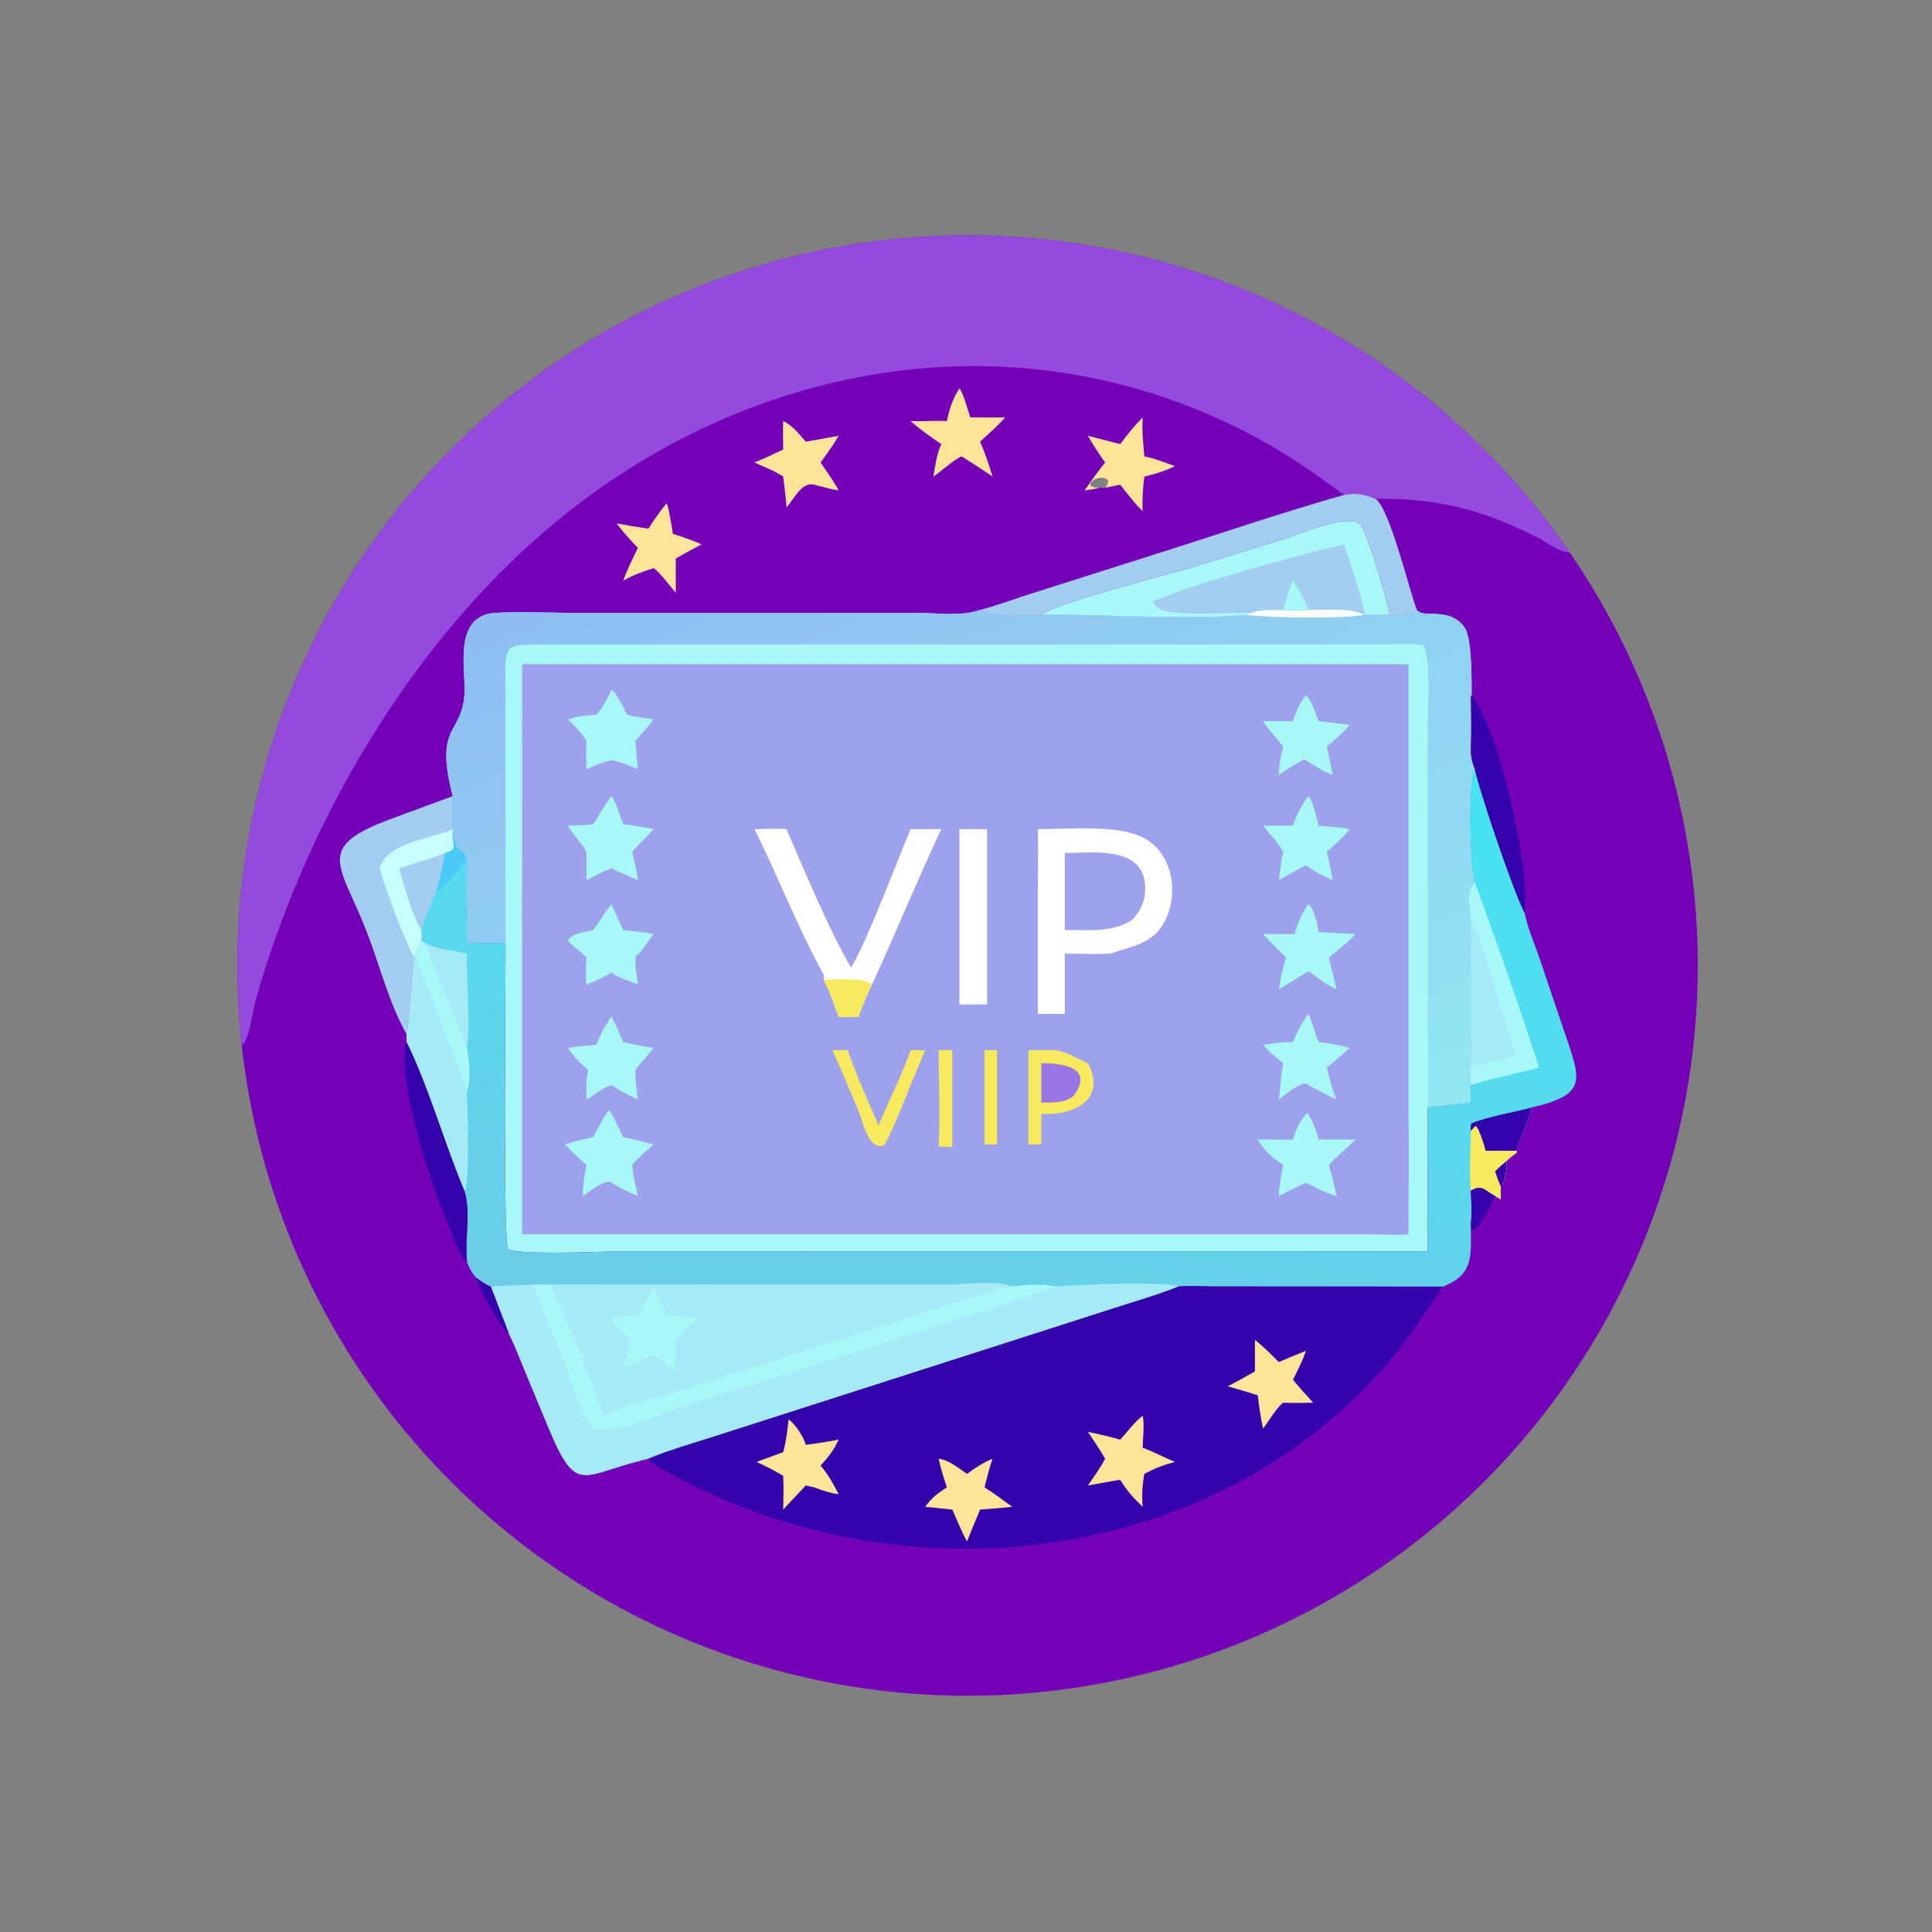 <svg xmlns="http://www.w3.org/2000/svg" width="1024" height="1024"><rect width="100%" height="100%" fill="#808080" stroke="none"/><path fill="#7400B8" d="M128.126 554.116q-.877-7.966-1.424-15.96-.546-7.996-.761-16.006-.215-8.012-.099-16.024.117-8.014.565-16.014.449-8.002 1.228-15.978.779-7.974 1.888-15.912 1.108-7.936 2.544-15.82 1.437-7.884 3.198-15.702t3.845-15.556q2.083-7.738 4.485-15.384 2.402-7.644 5.118-15.184 2.717-7.54 5.743-14.96 3.026-7.42 6.356-14.708 3.331-7.29 6.96-14.434 3.63-7.146 7.552-14.134 3.922-6.988 8.13-13.808 4.209-6.82 8.695-13.46 4.487-6.64 9.245-13.088 4.758-6.448 9.778-12.694 5.02-6.246 10.296-12.28 5.274-6.032 10.794-11.842 5.52-5.808 11.276-11.384 5.756-5.576 11.738-10.91 5.982-5.332 12.18-10.412 6.196-5.082 12.598-9.902 6.404-4.819 13-9.37 6.596-4.55 13.374-8.824 6.78-4.274 13.73-8.263 6.95-3.99 14.06-7.688 7.108-3.698 14.366-7.099 7.256-3.4 14.646-6.498 7.392-3.098 14.904-5.887 7.512-2.789 15.134-5.264 7.622-2.476 15.34-4.634 7.718-2.158 15.518-3.994 7.8-1.837 15.67-3.349 7.87-1.512 15.796-2.697 7.926-1.185 15.894-2.041 7.968-.856 15.964-1.382 7.996-.525 16.008-.72 8.01-.193 16.024-.055 8.012.137 16.012.607t15.974 1.27q7.974.8 15.906 1.929 7.934 1.13 15.814 2.586 7.88 1.457 15.694 3.239 7.814 1.782 15.546 3.886 7.732 2.103 15.372 4.525 7.638 2.422 15.17 5.159 7.532 2.736 14.946 5.781 7.412 3.046 14.692 6.396t14.414 6.998q7.136 3.648 14.114 7.589 6.978 3.94 13.786 8.166 6.81 4.226 13.438 8.73 6.628 4.505 13.064 9.28 6.436 4.774 12.668 9.812 6.234 5.036 12.252 10.326 6.02 5.292 11.814 10.826 5.794 5.536 11.356 11.306 5.56 5.772 10.878 11.766 5.316 5.996 10.38 12.208 5.066 6.21 9.868 12.624 4.802 6.416 9.336 13.024 4.144 6.04 8.056 12.232 3.91 6.192 7.586 12.528 3.674 6.336 7.106 12.808 3.434 6.47 6.618 13.066 3.186 6.596 6.118 13.306 2.934 6.712 5.612 13.53 2.676 6.818 5.094 13.732t4.572 13.914q2.154 7.002 4.04 14.078 1.888 7.078 3.506 14.22 1.62 7.144 2.966 14.344 1.348 7.2 2.42 14.446 1.074 7.244 1.874 14.526.798 7.28 1.32 14.586.524 7.306.77 14.626.246 7.32.214 14.644-.032 7.326-.34 14.644-.308 7.318-.894 14.618-.584 7.302-1.446 14.576-.86 7.274-1.996 14.51-1.136 7.236-2.544 14.422-1.408 7.188-3.088 14.318-1.68 7.13-3.626 14.19-1.948 7.06-4.162 14.042t-4.69 13.876q-2.478 6.894-5.212 13.688-2.736 6.794-5.726 13.48-2.99 6.686-6.232 13.256-3.242 6.568-6.73 13.008-3.486 6.442-7.216 12.746-3.728 6.304-7.692 12.462-3.966 6.16-8.16 12.164t-8.614 11.846q-4.418 5.84-9.056 11.51-4.636 5.67-9.484 11.162-4.848 5.49-9.902 10.792-5.052 5.304-10.3 10.412-5.25 5.108-10.69 10.014-5.438 4.906-11.058 9.602-5.622 4.696-11.416 9.178-5.794 4.48-11.754 8.738-5.96 4.258-12.076 8.288-6.116 4.028-12.38 7.824-6.266 3.796-12.668 7.35-6.404 3.556-12.938 6.866-6.534 3.312-13.188 6.372-6.654 3.062-13.42 5.868-6.764 2.808-13.632 5.356-6.866 2.55-13.824 4.838-6.958 2.286-13.998 4.31-7.04 2.022-14.152 3.776-7.11 1.756-14.284 3.24-7.172 1.484-14.396 2.696-7.222 1.212-14.488 2.15-7.264.938-14.558 1.6-7.294.662-14.608 1.048-7.316.386-14.638.494-7.324.108-14.648-.06-7.322-.168-14.632-.614-7.312-.444-14.6-1.166-7.29-.722-14.546-1.72-7.256-.996-14.47-2.268-7.212-1.27-14.374-2.812-7.16-1.544-14.256-3.356-7.096-1.812-14.12-3.892-7.022-2.08-13.962-4.424-6.94-2.344-13.784-4.95-6.846-2.604-13.588-5.466-6.742-2.864-13.372-5.978-6.628-3.116-13.136-6.48-6.506-3.362-12.88-6.97-6.374-3.608-12.608-7.454-6.234-3.846-12.316-7.926-6.084-4.078-12.008-8.386-5.926-4.306-11.684-8.834-5.756-4.528-11.338-9.27-5.582-4.742-10.982-9.692-5.398-4.95-10.606-10.1-5.208-5.152-10.216-10.496-5.01-5.344-9.812-10.874-4.804-5.528-9.394-11.236-4.59-5.708-8.962-11.586-4.37-5.876-8.516-11.914-4.146-6.04-8.06-12.23-3.914-6.19-7.592-12.526-3.677-6.334-7.112-12.804-3.435-6.468-6.622-13.062-3.188-6.596-6.124-13.306-2.936-6.71-5.616-13.526-2.68-6.818-5.1-13.73-2.42-6.914-4.576-13.914-2.157-7-4.047-14.076-1.89-7.076-3.512-14.218-1.621-7.144-2.971-14.342-1.35-7.2-2.426-14.444-1.077-7.246-1.878-14.526zM585.73 258.51c1.182-1.202 1.316-2.118 1.586-3.7-3.38-4.826-16.342 3.276-4.7 3.7h3.114z"/><path fill="#A8F8F8" d="M680.122 323.266c4.338.33 8.964.286 13.31 0 7.558-.074 23.388-1.356 29.74 2.646 4.498.118 8.968.11 13.466 0 3.256-.16 12.128.154 14.314-2.646 3.238 4.81 17.264-1.958 25.232 9.218 5.986 8.396 3.024 53.642 3.388 66.27a27.286 27.286 0 002.134 8.866c-3.634 6.888-2.708 51.018-.184 59.258l.184.58c-5.044 4.21-2.596 14.23-2.134 19.94-.01 26.134.358 52.306 0 78.434-.708 2.824-.312 6.376 0 9.258-.056 3.034-.31 6.25 0 9.26l-22.828 2.632v76.272l-427.142-.004c-9.176 0-54.176 2.232-60.4-1.286-2.606-4.922-1.188-144.658-1.244-162.044-6.82-.06-13.632-.084-20.452 0 .086-12.97-1.232-32.156 0-44.284-.614-3.104-3.27-4.644-5.588-6.522-.336-1.824-.602-3.616-1.318-5.336l-.632.614c-.284-1.526-.05-3.368 0-4.934-.514-5.656-.45-11.838 0-17.498-9.596-36.954 3.92-32.61 6.044-52.076 1.472-13.512-5.952-39.358 12.438-44.446 5.898-1.632 37.548-.566 45.738-.56l183.214.034c10.278.032 22.202 1.852 32.064-1.646 7.784 4.492 23.268 2.062 32.448 2.646 32.65-.498 78.486 3.062 108.912 0l-.44-.52 2.564-.514c4.908-2.074 11.97-1.592 17.172-1.612z"/><defs><linearGradient id="a" gradientUnits="userSpaceOnUse" x1="219.575" y1="123.713" x2="307.854" y2="326.897"><stop offset="0" stop-color="#8FBEF2"/><stop offset="1" stop-color="#92E7F2"/></linearGradient></defs><path fill="url(#a)" transform="scale(2)" d="M340.061 161.633c2.169.165 4.482.143 6.655 0 3.779-.037 11.694-.678 14.87 1.323 2.249.059 4.484.055 6.733 0 1.628-.08 6.064.077 7.157-1.323 1.619 2.405 8.632-.979 12.616 4.609 2.993 4.198 1.512 26.821 1.694 33.135a13.643 13.643 0 001.067 4.433c-1.817 3.444-1.354 25.509-.092 29.629l.092.29c-2.522 2.105-1.298 7.115-1.067 9.97-.005 13.067.179 26.153 0 39.217-.354 1.412-.156 3.188 0 4.629-.028 1.517-.155 3.125 0 4.63l-11.414 1.316.002-101.368c0-2.539 1.003-20.613-1.629-21.191-2.403-.528-8.62-.138-11.353-.141l-218.595.013c-14.121.01-12.832-.954-12.827 12.589l.009 66.567c-3.41-.03-6.816-.042-10.226 0 .043-6.485-.616-16.078 0-22.142-.307-1.552-1.635-2.322-2.794-3.261-.168-.912-.301-1.808-.659-2.668l-.316.307c-.142-.763-.025-1.684 0-2.467-.257-2.828-.225-5.919 0-8.749-4.798-18.477 1.96-16.305 3.022-26.038.736-6.756-2.976-19.679 6.219-22.223 2.949-.816 18.774-.283 22.869-.28l91.607.017c5.139.016 11.101.926 16.032-.823 3.892 2.246 11.634 1.031 16.224 1.323 16.325-.249 39.243 1.531 54.456 0l-.22-.26 1.282-.257c2.454-1.037 5.985-.796 8.586-.806z"/><path fill="#fff" d="M680.122 323.266c4.338.33 8.964.286 13.31 0 7.558-.074 23.388-1.356 29.74 2.646-12.15 2.116-49.746 1.594-62.346 0l-.44-.52 2.564-.514c4.908-2.074 11.97-1.592 17.172-1.612z"/><path fill="#9EA1EB" d="M276.774 352.054H746.51v236.3c.46 21.894.018 43.9 0 65.806-5.8.64-11.684.12-17.508.052l-452.228-.052V499.92c-.358-16.556.014-33.182.02-49.746l-.02-98.12z"/><path fill="#fff" d="M550.07 439.458c15.772.078 41.178-2.49 55.122 4.144 16.12 7.67 19.852 29.114 12.46 44.146-6.162 12.532-17.446 13.634-29.148 17.712-7.946.36-16.12-.014-24.092 0v31.96c-4.788-.11-9.554-.088-14.342 0l.002-64.79c.006-11.034.368-22.15-.002-33.172z"/><path fill="#9EA1EB" d="M564.412 452.108c14.704-.056 41.384-3.844 42.514 17.18.396 7.376-1.854 12.672-6.636 18.11-10.38 7.024-23.952 5.512-35.878 5.524v-40.814z"/><path fill="#fff" d="M399.848 439.458c5.654-.116 11.378-.426 17.02 0 9.404 21.696 22.354 53.126 34.216 73.432 8.51-14.128 24.436-56.632 31.542-73.432h16.26c-12.81 27.248-24.114 55.068-36.686 82.394-2.894 5.528-5.052 11.246-7.124 17.114h-10.574c-2.318-6.6-4.706-13.338-7.894-19.572v-2.8c-13.83-24.842-24.006-51.734-36.76-77.136z"/><path fill="#F8EA5F" d="M436.608 519.394c6.654.022 20.074-1.742 25.592 2.458-2.894 5.528-5.052 11.246-7.124 17.114h-10.574c-2.318-6.6-4.706-13.338-7.894-19.572z"/><path fill="#fff" d="M508.492 439.458h14.68v92.952h-14.68v-92.952z"/><path fill="#F8EA5F" d="M559.792 556.622c6.456 1.3 10.91 4.388 16.842 6.888 10.12 19.418-7.424 27.768-24.72 26.906v16.138h-6.842v-49.932h14.72z"/><path fill="#9876E4" d="M551.914 563.51c10.846-.092 28.602 2.15 16.934 17.572-5.152 3.762-10.848 3.272-16.934 3.268v-20.84z"/><path fill="#A8F8F8" d="M692.194 590.416l.534-.446.704.446c2.594 4.46 4.156 8.566 5.474 13.554h19.622c-4.81 4.396-9.618 8.774-14.218 13.392 1.638 5.436 2.822 11.024 4.124 16.55-5.738-1.564-10.946-4.384-16.24-7.024-4.906 2.096-9.638 4.626-14.402 7.024.198-5.586 1.13-11.102 2.33-16.55-5.556-3.43-10.258-7.702-13.504-13.392 6.228-.154 12.438.232 18.7 0 1.608-5.544 3.298-9 6.876-13.554zm-369.568-2.062c1.984 1.484 6.184 11.672 7.678 14.366 5.398 1.186 10.762 2.422 16.108 3.834-3.894 3.58-7.82 6.846-11.366 10.808.6 5.654 1.738 11.026 3.056 16.55-4.91-1.92-9.492-4.312-14.006-7.024l-1.022-.636c-4.144.054-10.742 5.43-14.222 7.66.108-5.658.798-11.024 2.012-16.55-4.132-3.246-7.742-7.152-11.506-10.808 4.9-1.588 9.942-2.706 14.964-3.834 2.854-4.708 5.004-9.962 8.304-14.366zm-8.304-95.432c3.564-4.354 6.138-9.388 9.774-13.658 1.99 4.592 4.098 9.122 6.208 13.658 5.32.588 10.86 1.068 16.108 2.13-2.524 3.478-5.006 7-7.622 10.408l-1.518.856c-1.49 2.852.566 12.076.83 15.536-4.372-2.078-10.366-3.258-14.006-6.486-4.014 2.684-8.744 4.722-13.232 6.486-.648-4.904-.354-9.514 0-14.41-3.178-3.054-6.878-5.648-9.878-8.86 1.564-3.928 9.716-4.568 13.336-5.66zm9.774-127.196c3 1.452 6.494 9.986 8.308 13.082 4.522 1.2 9.382 1.68 14.008 2.41-2.93 4.086-6.384 7.752-9.748 11.478.552 4.972 1.066 9.934 1.438 14.924-4.664-1.766-9.074-3.796-14.006-4.708-4.624 1.072-8.882 2.848-13.232 4.708-.298-5.022-.224-9.906 0-14.924-2.702-4.464-6.198-7.852-9.878-11.478 5.102-1.578 9.848-2.05 15.16-2.41 3.398-3.676 5.692-8.662 7.95-13.082zm0 56.234c2.516 3.478 4.66 10.672 6.208 14.886 5.42.682 10.744 1.584 16.108 2.612l-11.366 12.02c1.142 4.966 2.45 9.95 3.056 15.016-4.69-2.014-9.364-4.05-14.006-6.172-4.606 1.574-8.906 3.962-13.232 6.172v-15.016c-2.782-5-7.138-8.8-9.878-13.87 4.486-.066 8.882-.14 13.336-.762 3.482-4.848 6.036-10.142 9.774-14.886zm0 117.006c2.476 4.074 4.236 8.944 6.208 13.302 5.34 1.334 10.682 2.282 16.108 3.176-3.1 4.058-6.7 7.656-9.748 11.788.068 5.116.752 10.464 1.438 15.532-4.9-2.134-9.54-4.748-14.006-7.674-4.516 1.282-9.044 5.4-13.232 7.674-.15-5.45-.396-10.15.844-15.532-4.06-3.662-7.68-7.22-10.722-11.788 4.988-.934 10.108-1.208 15.16-1.634 1.958-5.532 4.46-10.144 7.95-14.844zm369.336-59.702c3.39 2.974 4.806 10.504 5.474 14.772l19.622 1.016c-4.294 4.662-9.274 8.458-14.218 12.39l4.124 16.92c-4.508-1.874-8.478-4.92-12.402-7.768-.884-.812-1.474-1.336-2.624-1.712l-15.616 9.48c.982-5.78 2.01-11.354 3.9-16.92-4.3-3.848-8.244-8.248-12.268-12.39h16.68c1.816-5.772 3.766-10.89 7.328-15.788zm0 58.156c1.038 1.5 4.116 11.818 5.474 14.848 5.688.576 10.93 1.516 16.416 3.176-3.914 3.61-8.004 6.992-12.1 10.388 1.548 5.844 2.69 11.39 5.212 16.932-5.142-2.364-10.07-4.904-15.002-7.674l-1.252-.808c-4.514.234-10.94 5.81-14.388 8.482.65-6.438 1.24-12.872 2.33-19.254-3.94-3.01-7.358-6.016-10.698-9.7 5.274-.994 10.534-1.392 15.894-1.542 2.2-5.46 4.65-10.076 8.114-14.848zm0-115.46c2.204 1.658 4.674 12.468 5.474 15.648 5.544.446 10.918.906 16.416 1.85-3.362 4.482-7.924 8.296-12.1 12.02 1.34 4.916 2.16 10.016 3.138 15.016-5.19-2.138-9.578-4.558-14.166-7.802-1.19.114-12.236 6.744-14.402 7.802.648-5.018 1.17-10.086 2.33-15.016-2.8-5.194-7.124-9.214-10.698-13.87h15.894c1.76-5.718 4.59-10.854 8.114-15.648zm-1.238-53.482c3.102 2.808 5.1 9.838 6.712 13.764 5.476.54 10.952 1.312 16.416 1.978-3.454 4.336-7.936 7.89-12.1 11.52 1.14 5 2.204 9.99 3.138 15.034-5.032-1.882-9.696-4.93-14.166-7.862l-.908-.396c-4.716 2.498-9.18 5.1-13.494 8.258.094-5.404.86-9.82 2.33-15.034-3.434-4.632-7.576-8.606-10.698-13.498 5.296-.086 10.598-.022 15.894 0 1.518-5.18 3.458-9.546 6.876-13.764z"/><path fill="#F8EA5F" d="M482.626 556.622h7.798c-1.274 3.084-2.604 6.144-3.924 9.21-4.408 9.888-12.894 33.284-17.888 41.19-8.254 3.174-11.24-12.624-13.464-17.96-4.532-10.888-9.058-21.748-14.036-32.44 2.724-.108 5.446-.046 8.172 0 4.694 13.446 10.684 26.786 16.402 39.836 5.508-13.314 12.208-26.23 16.94-39.836zm14.856 0h7.282v51.076c-2.152.512-5.042.066-7.282 0 .96-16.086 0-34.722 0-51.076zm24.338 0h6.652v49.932h-6.652v-49.932z"/><path fill="#934ADD" d="M128.126 554.116q-.877-7.966-1.424-15.96-.546-7.996-.761-16.006-.215-8.012-.099-16.024.117-8.014.565-16.014.449-8.002 1.228-15.978.779-7.974 1.888-15.912 1.108-7.936 2.544-15.82 1.437-7.884 3.198-15.702t3.845-15.556q2.083-7.738 4.485-15.384 2.402-7.644 5.118-15.184 2.717-7.54 5.743-14.96 3.026-7.42 6.356-14.708 3.331-7.29 6.96-14.434 3.63-7.146 7.552-14.134 3.922-6.988 8.13-13.808 4.209-6.82 8.695-13.46 4.487-6.64 9.245-13.088 4.758-6.448 9.778-12.694 5.02-6.246 10.296-12.28 5.274-6.032 10.794-11.842 5.52-5.808 11.276-11.384 5.756-5.576 11.738-10.91 5.982-5.332 12.18-10.412 6.196-5.082 12.598-9.902 6.404-4.819 13-9.37 6.596-4.55 13.374-8.824 6.78-4.274 13.73-8.263 6.95-3.99 14.06-7.688 7.108-3.698 14.366-7.099 7.256-3.4 14.646-6.498 7.392-3.098 14.904-5.887 7.512-2.789 15.134-5.264 7.622-2.476 15.34-4.634 7.718-2.158 15.518-3.994 7.8-1.837 15.67-3.349 7.87-1.512 15.796-2.697 7.926-1.185 15.894-2.041 7.968-.856 15.964-1.382 7.996-.525 16.008-.72 8.01-.193 16.024-.055 8.012.137 16.012.607t15.974 1.27q7.974.8 15.906 1.929 7.934 1.13 15.814 2.586 7.88 1.457 15.694 3.239 7.814 1.782 15.546 3.886 7.732 2.103 15.372 4.525 7.638 2.422 15.17 5.159 7.532 2.736 14.946 5.781 7.412 3.046 14.692 6.396t14.414 6.998q7.136 3.648 14.114 7.589 6.978 3.94 13.786 8.166 6.81 4.226 13.438 8.73 6.628 4.505 13.064 9.28 6.436 4.774 12.668 9.812 6.234 5.036 12.252 10.326 6.02 5.292 11.814 10.826 5.794 5.536 11.356 11.306 5.56 5.772 10.878 11.766 5.316 5.996 10.38 12.208 5.066 6.21 9.868 12.624 4.802 6.416 9.336 13.024c-5.264.022-12.268-5.506-16.916-7.848-29.624-14.926-52.342-20.89-86.022-20.614-6.232-2.508-9.954-3.222-16.614-2.044-14.372-10.57-29.218-20.968-44.896-29.524-116.738-63.707-253.79-46.248-359.502 33.246-83.816 63.032-144.554 164.876-172.674 264.598-1.482 5.254-3.155 20.472-7.226 23.474z"/><defs><linearGradient id="b" gradientUnits="userSpaceOnUse" x1="245.859" y1="362.536" x2="280.056" y2="184.756"><stop offset="0" stop-color="#6DCDE7"/><stop offset="1" stop-color="#44E5F4"/></linearGradient></defs><path fill="url(#b)" transform="scale(2)" d="M390.853 233.729l-.092-.29c-1.262-4.12-1.725-26.185.092-29.629 1.379 6.324 10.061 31.957 13.163 38.047l.089.416c.892 4.013 2.619 7.997 3.961 11.886l6.363 18.85c4.494 13.223 6.559 16.986-8.541 20.482-.894 3.922-2.958 7.531-3.957 11.464l.06.446c-.848.765-2.093 1.514-2.812 2.356.45 1.488-.446 5.422-1.441 6.731a43.826 43.826 0 000 3.362c-.502-.29-1.044-.561-1.517-.894-2.636-1.35-3.553-3.267-6.435-1.38.153 2.962.302 5.943 0 8.902-.03 8.08 1.008 13.243-7.409 16.492l-61.622-.049c-2.801-.03-5.738-.231-8.524.049-5.516 2.24-11.312 3.854-16.97 5.704l-106.629 34.213c-5.572 1.768-11.409 3.437-16.804 5.688-17.917 4.091-18.829 10.242-26.642-8.587l-6.324-15.216c-1.243-2.987-2.394-6.082-3.833-8.979l-.126-.251-4.83-12.572c-1.484-.585-2.654-1.467-3.932-2.402-1.151-1.345-1.815-2.591-2.388-4.247-.643-6.034 1.09-12.874-.686-18.745-5.135-12.183-9.735-28.174-15.343-39.442v-2.112c1.071-5.405.885-13.487 2.105-20.301.344-1.614 1.005-2.994 1.784-4.43.367-.77.08-1.994 0-2.83 1.049-3.556 2.562-6.983 3.962-10.411.946-3.311 1.677-6.609 2.286-9.996 2.643-.75 2.587-1.227 2.123-3.858l.316-.307c.358.86.491 1.756.659 2.668 1.159.939 2.487 1.709 2.794 3.261-.616 6.064.043 15.657 0 22.142 3.41-.042 6.816-.03 10.226 0 .028 8.693-.681 78.561.622 81.022 3.112 1.759 25.612.643 30.2.643l213.571.002v-38.136l11.414-1.316c-.155-1.505-.028-3.113 0-4.63-.156-1.441-.354-3.217 0-4.629.179-13.064-.005-26.15 0-39.217-.231-2.855-1.455-7.865 1.067-9.97z"/><path fill="#A6EAF6" d="M291.426 680.86l211.928-.04c7.384-.026 27.132-2.226 33.098 1.12 7.814-1.014 15.56-1.53 23.34 0 6.498-.97 59.332-3.126 64.67 0-11.032 4.48-22.624 7.708-33.94 11.408l-213.258 68.426c-11.144 3.536-22.818 6.874-33.608 11.376-35.834 8.182-37.658 20.484-53.284-17.174l-12.648-30.432c-2.486-5.974-4.788-12.164-7.666-17.958l-.252-.502-9.66-25.144c7.4-.824 14.966-.386 22.422-1.08h8.858z"/><path fill="#A6EAF6" d="M291.426 680.86l211.928-.04c7.384-.026 27.132-2.226 33.098 1.12-8.882 1.134-17.796 4.618-26.324 7.308L360.716 736.95c-13.734 4.44-28.08 7.002-41.086 13.426-5.012-18.214-20.112-52.176-28.204-69.516z"/><path fill="#A8F8F8" d="M346.412 683.34c2.05 2.372 5.04 10.006 6.848 13.146 5.398.786 10.77 1.586 16.12 2.654-3.724 3.742-7.73 7.038-11.22 11.042.218 5.588.198 11.098 0 16.686-4.014-2.964-7.266-6.38-11.748-8.746-5.312 2.384-10.592 4.906-16.108 6.782 1.312-4.978 2.626-10.018 4.742-14.722-4.194-3.05-7.802-6.944-10.95-11.042 4.91-1.622 9.56-2.16 14.694-2.654 2.462-4.45 4.652-9 7.622-13.146z"/><path fill="#A8F8F8" d="M282.568 680.86h8.858c8.092 17.34 23.192 51.302 28.204 69.516 13.006-6.424 27.352-8.986 41.086-13.426l149.412-47.702c8.528-2.69 17.442-6.174 26.324-7.308 7.814-1.014 15.56-1.53 23.34 0-20.166 7.356-40.652 13.6-61.094 20.124L408.506 730.8c-15.448 4.906-31.068 9.388-46.434 14.528-12.254 4.098-35.172 15.248-47.75 11.802-6.198-7.412-12.704-28.38-16.448-37.948l-15.306-38.322zm499.138-213.402c11.74 32.554 23.45 65.408 33.988 98.374-11.932 3.332-24.328 5.536-36.122 9.258-.312-2.882-.708-6.434 0-9.258.358-26.128-.01-52.3 0-78.434-.462-5.71-2.91-15.73 2.134-19.94z"/><path fill="#A6EAF6" d="M779.572 487.398l.238-1.096c9.284 21.714 15.234 50.072 24.052 73.304-8.078 2.016-16.332 3.782-24.29 6.226.358-26.128-.01-52.3 0-78.434zm-559.914 20.044c1.376 1.366 25.402 64.264 27.848 71.234.192 7.024 1.672 49.162-1.372 52.476-10.27-24.366-19.47-56.348-30.686-78.884v-4.224c2.142-10.81 1.77-26.974 4.21-40.602z"/><path fill="#A8F8F8" d="M223.226 498.582l2.278 1.338c6.596 18.76 15.106 36.874 22.002 55.524 1.214 6.716 2.268 16.706 0 23.232-2.446-6.97-26.472-69.868-27.848-71.234.688-3.228 2.01-5.988 3.568-8.86z"/><path fill="#A6EAF6" d="M225.504 499.92c7.344 3.772 14.308 3.448 22.002 5.54-.342 13.19 1.88 38.39 0 49.984-6.896-18.65-15.406-36.764-22.002-55.524z"/><path fill="#F8EA5F" d="M779.572 599.316l2.466-2.592c1.89.796 4.944 11.252 5.398 13.186h16.426l.12.892c-1.696 1.53-4.186 3.028-5.624 4.712.9 2.976-.892 10.844-2.882 13.462a87.653 87.653 0 000 6.724c-1.004-.58-2.088-1.122-3.034-1.788-5.272-2.7-7.106-6.534-12.87-2.76-.94-8.394-.006-22.63 0-31.836z"/><path fill="#3501AB" d="M798.358 615.514c.9 2.976-.892 10.844-2.882 13.462-1.104-2.684-2.164-5.334-3.034-8.106 1.866-1.964 3.818-3.65 5.916-5.356zm-18.786-16.198c-.108-1.428-.282-2.564.35-3.906 9.524-3.862 21.792-5.672 31.854-8.428-1.788 7.844-5.916 15.062-7.914 22.928h-16.426c-.454-1.934-3.508-12.39-5.398-13.186l-2.466 2.592z"/><path fill="#4BCAF7" d="M239.968 444.392l.632-.614c.716 1.72.982 3.512 1.318 5.336 2.318 1.878 4.974 3.418 5.588 6.522-3.982 3.324-12.058 16.288-16.356 16.464 1.892-6.622 3.354-13.218 4.572-19.992 5.286-1.5 5.174-2.454 4.246-7.716z"/><path fill="#3501AB" d="M624.462 681.94c5.572-.56 11.446-.158 17.048-.098l123.244.098c-10.316 15.166-19.774 29.992-32.014 43.78-93.044 104.826-254.058 121.962-374.752 56.706-4.78-2.586-10.91-4.864-14.332-9.276 10.79-4.502 22.464-7.84 33.608-11.376l213.258-68.426c11.316-3.7 22.908-6.928 33.94-11.408z"/><path fill="#FEE499" d="M605.648 750.376c1.038 4.812.056 11.894 0 16.956 5.784 2.098 11.378 5.194 17.128 7.512-5.934 1.55-10.848 3.408-16.238 6.354-1.138 6.118-1.404 11.218-.89 17.43-4.878-4.598-8.39-8.554-11.924-14.284-5.706.798-11.4 2.048-17.09 2.992 3.136-4.626 6.532-9.214 9.096-14.186-2.73-4.886-6.066-9.488-9.096-14.194 5.77 1.184 11.44 2.412 17.09 4.1 3.97-4.314 7.254-9.054 11.924-12.68zm-187.646 1.878c3.574 2.734 7.966 9.248 9.066 13.51 5.862-.626 11.634-1.68 17.434-2.708-2.462 5.454-5.584 9.334-9.568 13.776 3.934 4.466 6.88 9.846 9.568 15.122-4.562-.622-8.714-1.996-12.998-3.642l-4.436-.976-11.962 12.772c.162-6 .276-11.942 0-17.938-4.618-2.674-9.232-5.1-14.086-7.326l14.086-5.182c1.578-5.73 2.258-11.512 2.896-17.408zm79.48 20.896c5.478.642 10.588 5.03 15.056 8.048 4.422-3.19 8.45-5.976 13.528-8.048-1.724 4.974-2.96 10.062-4.246 15.162 5.04 3.182 9.81 6.814 14.632 10.316-5.632.67-11.332 1.036-16.986 1.48-2.382 5.594-4.65 11.246-6.928 16.884-2.976-5.414-5.306-11.228-7.774-16.884l-14.34-1.48c3.208-4.724 6.714-7.182 11.428-10.316-1.616-4.984-3.288-10.034-4.37-15.162zm167.662-62.968c4.49 3.504 8.622 7.722 12.648 11.748 4.768-2.084 9.57-4.046 14.402-5.972l-.332.926c-1.756 4.978-4.23 9.674-6.544 14.414 3.436 4.194 7.04 8.186 10.714 12.172-5.312.106-10.6.22-15.91 0-3.052 1.9-8.034 10.494-10.698 13.66-1.24-5.848-2.058-11.678-2.806-17.606-5.236-1.748-10.622-3.192-15.916-4.77 4.92-2.456 9.674-5.156 14.442-7.886v-16.686z"/><path fill="#A8F8F8" d="M551.914 325.912c6.924-6.088 68.356-21.708 81.622-25.726l47.702-14.794c6.914-2.172 34.374-13.798 39.866-7.226 3.812 4.562 14.39 40.906 15.534 47.746-4.498.11-8.968.118-13.466 0-6.352-4.002-22.182-2.72-29.74-2.646-4.346.286-8.972.33-13.31 0-5.202.02-12.264-.462-17.172 1.612l-2.564.514.44.52c-30.426 3.062-76.262-.498-108.912 0z"/><path fill="#A3CDF1" d="M610.676 318.726c27.544-10.896 73.33-23.586 101.748-30.218 2.578 8.312 10.402 29.778 10.748 37.404-6.352-4.002-22.182-2.72-29.74-2.646-4.346.286-8.972.33-13.31 0-5.202.02-12.264-.462-17.172 1.612-12.81-.362-36.786 1.806-47.912-1.612-1.648-1.432-3.15-2.696-4.362-4.54z"/><path fill="#A8F8F8" d="M680.122 323.266c1.524-5.106 2.83-10.714 5.196-15.488 3.148 4.762 6.24 10.07 8.114 15.488-4.346.286-8.972.33-13.31 0z"/><path fill="#A3CDF1" d="M215.448 548.044c-9.196-16.274-13.99-35.65-20.646-53.062-14.2-37.144-29.13-45.682 12.884-61.112l32.282-11.91c-.45 5.66-.514 11.842 0 17.498-.05 1.566-.284 3.408 0 4.934.928 5.262 1.04 6.216-4.246 7.716-1.218 6.774-2.68 13.37-4.572 19.992-2.8 6.856-5.826 13.71-7.924 20.822.16 1.672.734 4.12 0 5.66-1.558 2.872-2.88 5.632-3.568 8.86-2.44 13.628-2.068 29.792-4.21 40.602z"/><path fill="#C7FFFF" d="M201.252 460.322c3.266-13.486 26.738-15.75 37.802-20.47l.914-.394c-.05 1.566-.284 3.408 0 4.934.928 5.262 1.04 6.216-4.246 7.716-1.218 6.774-2.68 13.37-4.572 19.992-2.8 6.856-5.826 13.71-7.924 20.822.16 1.672.734 4.12 0 5.66-1.558 2.872-2.88 5.632-3.568 8.86-4.74-7.362-15.824-37.686-18.406-47.12z"/><path fill="#A3CDF1" d="M211.518 460.322c8.056-2.932 16.268-4.804 24.204-8.214-1.218 6.774-2.68 13.37-4.572 19.992-2.8 6.856-5.826 13.71-7.924 20.822-5.53-9.694-8.392-21.942-11.708-32.6zm500.906-198c6.66-1.178 10.382-.464 16.614 2.044 7.53 5.004 17.634 47.574 21.914 58.9-2.186 2.8-11.058 2.486-14.314 2.646-1.144-6.84-11.722-43.184-15.534-47.746-5.492-6.572-32.952 5.054-39.866 7.226l-47.702 14.794c-13.266 4.018-74.698 19.638-81.622 25.726-9.18-.584-24.664 1.846-32.448-2.646 8.162-2.11 16.14-5.06 24.148-7.696l81.388-25.862c29.106-9.35 57.98-19.084 87.422-27.386z"/><path fill="#3501AB" d="M215.448 552.268c11.216 22.536 20.416 54.518 30.686 78.884 3.552 11.742.086 25.422 1.372 37.49-4.884-4.042-7.148-13.382-9.628-19.016-8.494-19.308-27.926-76.486-22.43-97.358zm564.124-183.79c14.548 14.862 32.188 96.062 28.46 115.236-6.204-12.18-23.568-63.446-26.326-76.094a27.286 27.286 0 01-2.134-8.866c.592-10.012-.058-20.234 0-30.276zm0 262.674c5.764-3.774 7.598.06 12.87 2.76-2.17 4.054-12.216 25.778-12.87 15.044.604-5.918.306-11.88 0-17.804zm-527.29 45.984c2.556 1.87 4.896 3.634 7.864 4.804l9.66 25.144c-5.784-5.4-14.838-22.094-17.524-29.948z"/><path fill="#FEE499" d="M508.492 205.82c2.298 2.984 4.458 11.544 5.806 15.434h18.454c-4.082 4.61-8.75 8.672-13.286 12.826 2.624 6.068 4.712 12.19 6.6 18.514-5.334-3.678-10.748-7.184-16.234-10.63-2.484.184-11.938 8.672-15.15 10.63 1.016-5.732 1.758-11.88 4.204-17.204-5.578-3.77-11.182-7.79-16.26-12.214 6.41.314 12.788-.362 19.226 0 1.442-6.508 3.044-11.69 6.64-17.356zm-93.386 17.356c4.994 2.296 8.396 6.884 11.962 10.904 5.822-.932 11.626-2.074 17.434-3.098-2.808 4.862-6.276 9.604-9.568 14.154 3.284 4.846 6.788 9.644 9.568 14.802-4.364-.684-8.708-1.976-12.998-3.042-6.72-1.712-10.652 7.856-14.636 11.994-.384-5.46-1.072-10.868-1.762-16.296-4.812-3.16-10.022-5.116-15.258-7.458 5.184-2.076 10.234-4.472 15.258-6.9-.054-5.018-.182-10.046 0-15.06zm178.618 12.214c3.704-4.986 7.522-9.74 11.924-14.136-.43 6.904.262 13.834.89 20.71 5.54.934 10.94 3.282 16.238 5.116-5.306 2.54-10.52 4.16-16.238 5.514-.8 6.188-1.23 12.076-.89 18.314-4.448-4.252-8.106-9.202-11.924-14.012l-7.994 1.614c1.182-1.202 1.316-2.118 1.586-3.7-3.38-4.826-16.342 3.276-4.7 3.7-2.43.776-5.206 1.008-7.728 1.428 3.412-5.13 7.046-9.958 10.842-14.802-3.268-4.544-6.392-9.252-9.096-14.154l17.09 4.408zM353.26 266.846c1.162 1.104 2.97 13.918 3.418 16.104 5.16 1.686 10.238 3.372 15.214 5.558-4.654 2.366-9.182 4.974-13.732 7.534-.058 6.052.1 12.1 0 18.158-1.742-2.074-10.008-12.62-11.748-13.026-5.834 1.71-10.786 3.636-16.108 6.604 2.206-6.06 4.988-11.608 7.798-17.398-3.972-4.112-7.864-8.338-11.252-12.95 5.594 1.008 11.18 1.978 16.806 2.792 3.016-4.624 6.018-9.166 9.604-13.376z"/></svg>